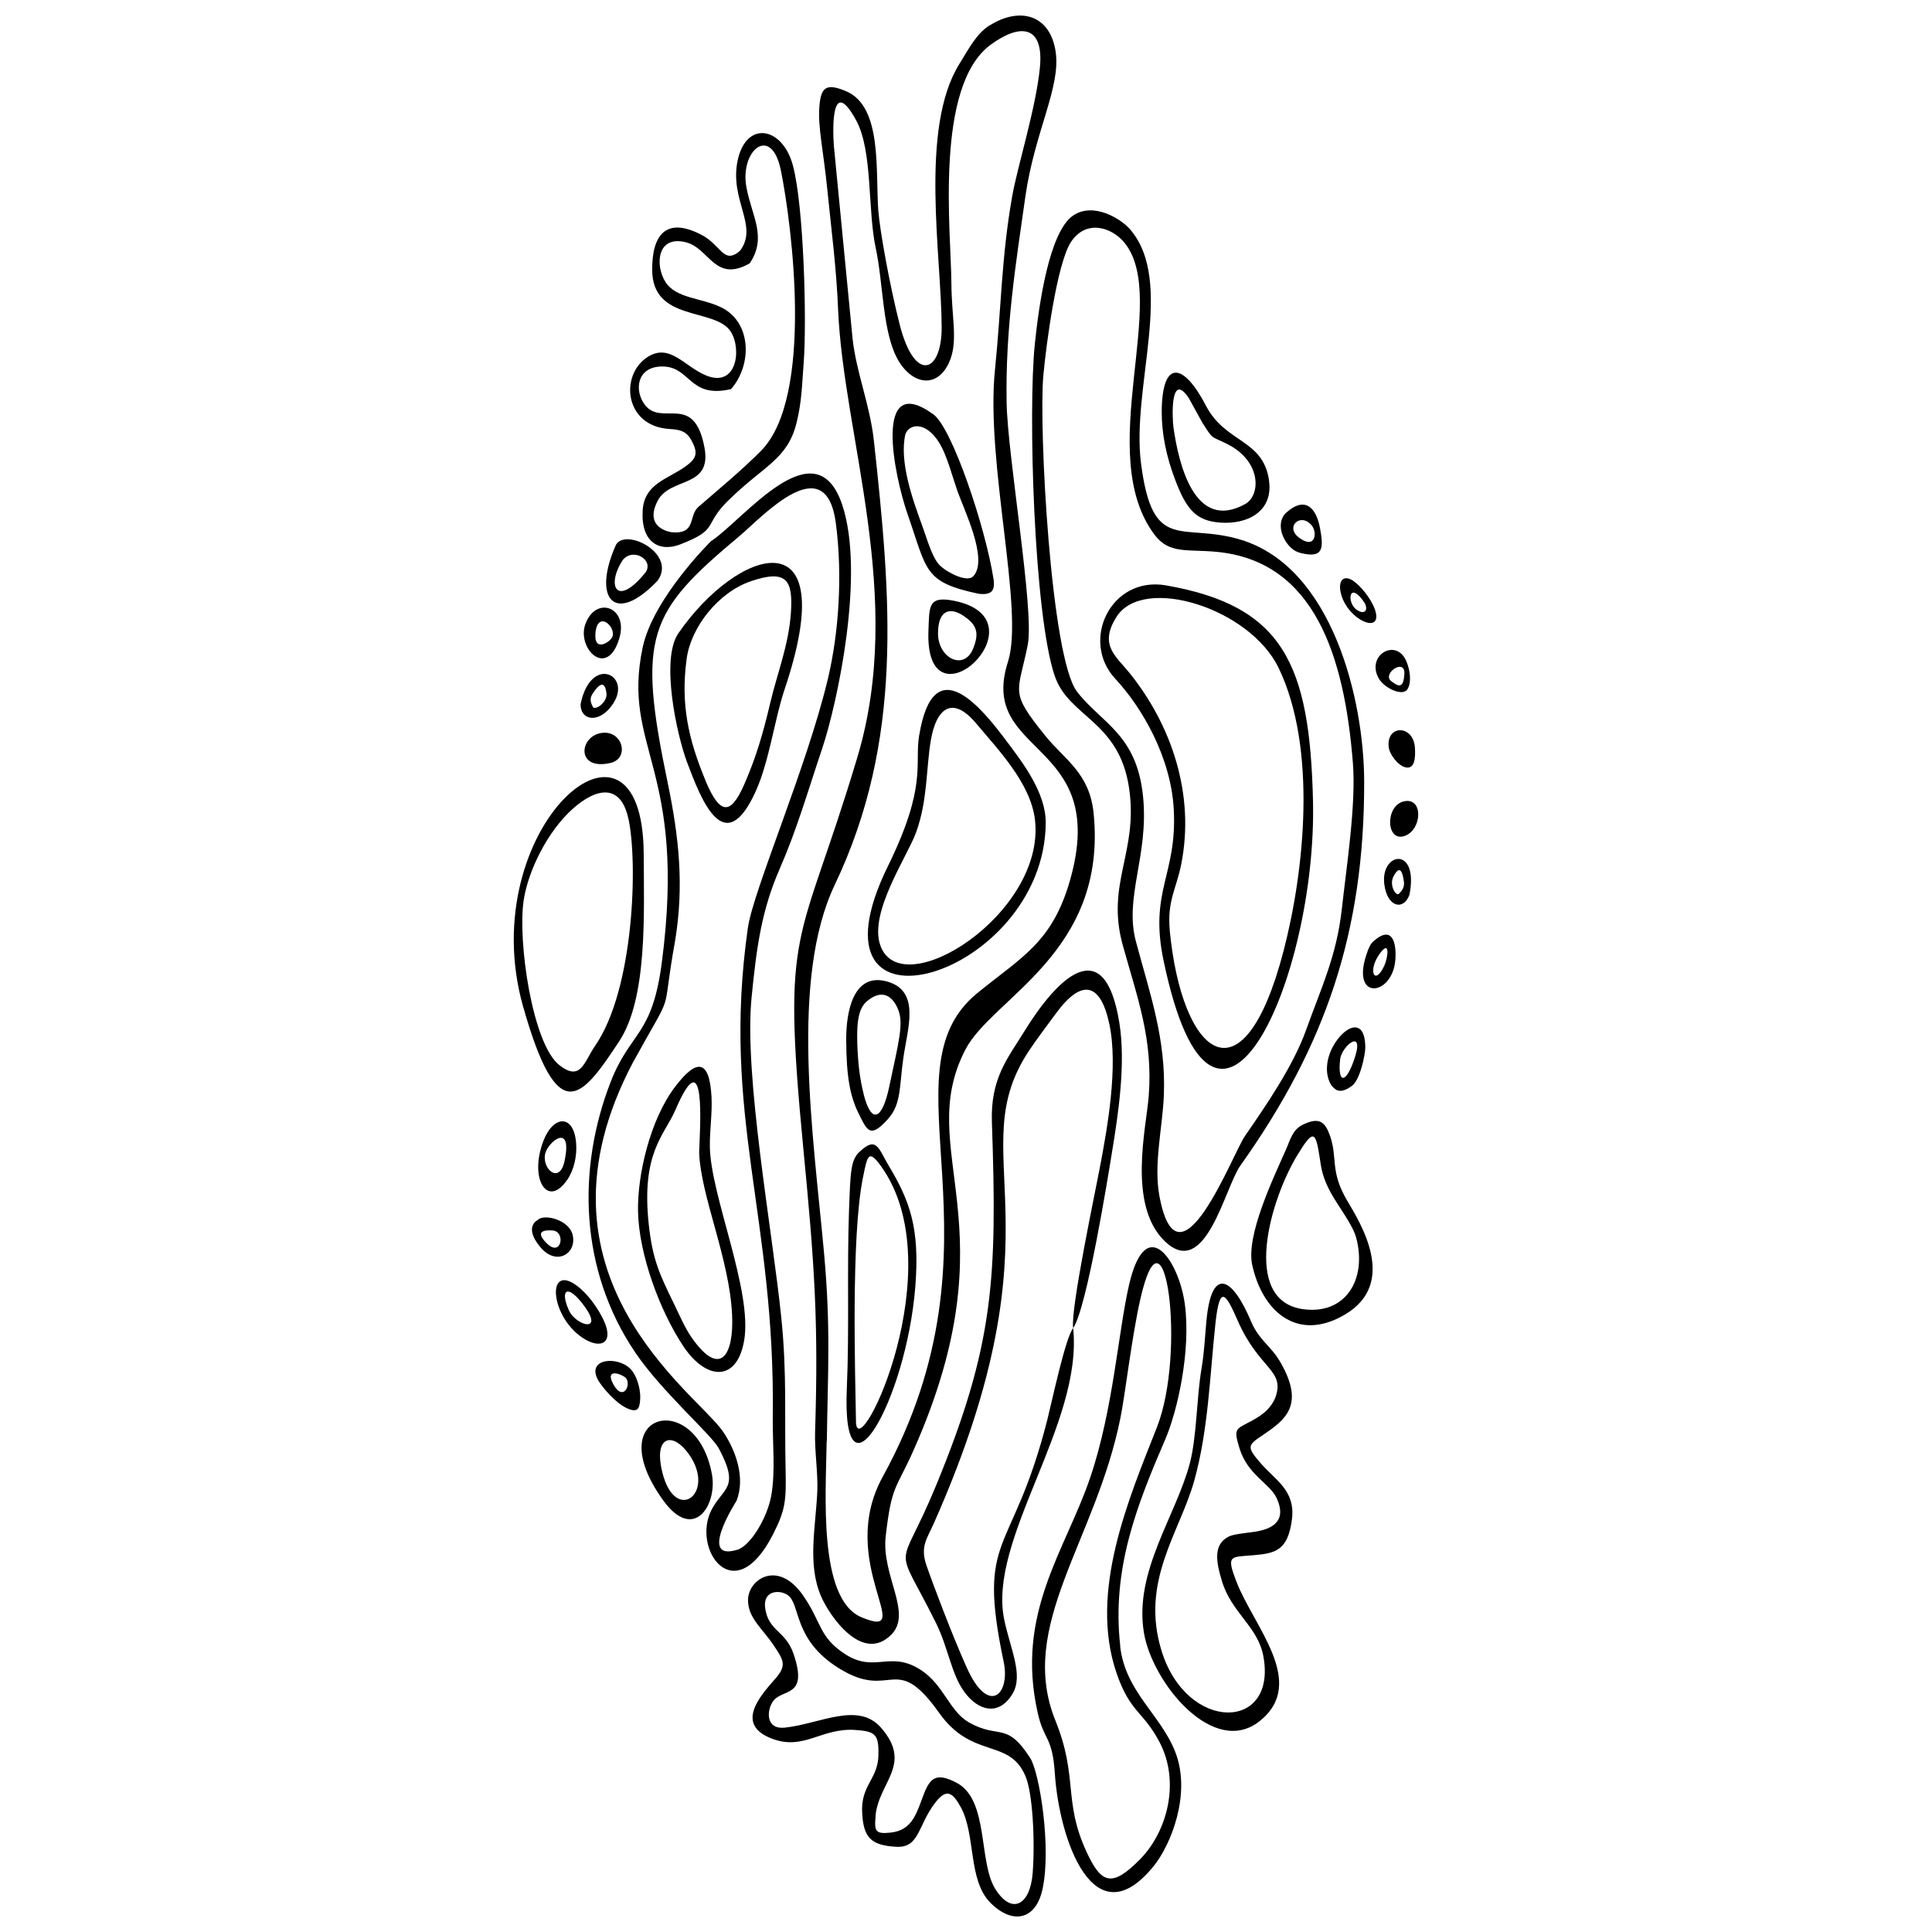 <?xml version="1.0" encoding="UTF-8"?>
<!-- Uploaded to: ICON Repo, www.iconrepo.com, Generator: ICON Repo Mixer Tools -->
<svg width="800px" height="800px" version="1.1" viewBox="144 144 512 512" xmlns="http://www.w3.org/2000/svg">
 <defs>
  <clipPath id="b">
   <path d="m354 148.09h81v431.91h-81z"/>
  </clipPath>
  <clipPath id="a">
   <path d="m342 561h80v90.902h-80z"/>
  </clipPath>
 </defs>
 <g clip-path="url(#b)">
  <path d="m363.12 526.05c0.254-18.992 1.078-30.18-0.781-50.438-2.856-31.004-9.008-72.137 2.875-97.113 18.293-38.426 14.93-75.965 10.383-117.62-1.035-9.559-4.633-18.039-5.648-27.047l-4.969-51.219c-0.34-4.609-0.656-18.758 5.922-6.703 4.422 8.141 2.981 23.664 5.18 33.859 2.051 9.496 1.734 22.672 6.07 29.902 3.934 6.578 10.828 7.379 13.746-0.57 1.902-5.18 0.273-11.422 0.234-19.922-0.062-13.512-4.609-52.363 10.445-63.359 8.035-5.859 14.086-4.926 13.008 6.07-1.035 10.68-5.941 26.203-7.316 33.984-2.898 16.18-2.918 29.84-4.59 46.102-2.539 24.66 7.824 63.738 3.445 77.379-8.102 25.25 27.09 20.387 16.473 57.82-4.758 16.75-12.922 20.43-24.723 30.113-25.59 21.043 9.473 65.434-24.953 128.09-12.5 22.754 9.559 43.523-5.606 37.219-11.59-4.82-9.41-33.012-9.242-46.547zm43.246-375.4c-3.469 2.156-5.285 5.688-8.164 10.363-10.594 17.109-4.672 50.902-4.652 69.809 0 12.117-7.168 14.699-11.102-0.738-2.644-10.34-5.285-24.953-5.688-30.285-0.781-10.594 1.102-27.535-8.523-31.617-5.394-2.285-6.727-1.016-7.106 4.231-0.402 5.309 1.121 11.738 2.137 22.016 1.121 11.125 2.391 20.684 2.832 31.488 1.438 34.09 17.848 76.262 5.098 118.81-15.418 51.453-20.152 43.102-14.297 103.77 2.941 30.473 4.039 45.742 3.109 74.844-0.168 5.074 0.762 10.742 0.594 15.629-0.359 9.367-2.75 19.434 0.992 28.086 2.242 5.18 10.996 17.977 18.695 10.047 5.539-5.711-2.769-15.648-1.566-26.012 1.586-13.766 2.688-12.18 7.422-22.859 26.457-59.699-0.234-79.031 13.66-106.02 7.125-13.832 37.75-25.715 34.008-62.727-1.059-10.574-7.613-14.125-12.625-20.281-9.855-12.141-7.422-11.273-4.82-24.34 1.797-9.074-5.371-50.016-5.606-64.207-0.34-19.73 2.453-36.82 4.969-54.562 2.473-17.277 9.473-29.035 8.016-38.469-1.523-9.875-9.602-11.801-17.363-6.957z" fill-rule="evenodd"/>
 </g>
 <path d="m321.87 285.03c-0.043-0.02-7.359-0.973-3.594-8.289 3.301-6.43 14.465-3.234 12.414-14.148-2.793-14.91-11.461-5.223-15.926-11.484-2.644-3.68-2.031-9.77 4.422-9.98 7.91-0.254 7.191 8.629 18.547 5.984 5.582-6.344 5.539-17.66-2.602-21.656-5.266-2.578-12.074-2.305-14.848-6.832-2.688-4.398-2.18-12.285 5.394-10.445 6.367 1.543 7.699 10.891 17.004 5.606 4.652-6.957 0.594-12.371-0.867-20.113-1.84-9.855 6.641-16.875 9.137-4.461 2.918 14.465 8.797 60.039-5.285 74.273-5.117 5.16-11.293 10.258-16.559 14.824-2.769 2.41-0.445 7.402-7.254 6.727zm17.531 269.66c-10.68 3.301-0.254-12.879-0.234-12.922 2.473-6.176-0.254-13.598-3.637-18.484-7.125-10.32-53.566-41.449-23.75-97.809 11.527-20.938 7.168-10.152 11.125-32.145 2.391-14.527 1.078-27.301-1.988-42.02-8.078-38.766-5.18-45.004 18.926-65.137 5.984-4.992 23.008-23.898 25.672-3.469 1.82 13.914 0.738 29.059-2.051 40.922-5.539 23.473-19.836 56.254-21.273 66.277-7.106 50.016 7.359 76.262 6.598 129.85-0.086 6.406 0.762 14.316-0.422 20.727-1.059 5.731-5.414 13.133-8.988 14.234zm-2.305-278.14c9.367-9.219 15.566-10.723 17.996-20.492 1.395-5.562 1.438-10.066 1.902-16.094 0.824-10.891 0.043-41.301-2.875-52.152-2.75-10.258-12.414-12.012-14.656-1.184-2.156 10.512 5.668 17.277 0.613 23.875-4.398 3.699-4.887-1.566-10.258-4.312-9.391-4.844-13.027 0.148-12.984 9.328 0.043 13.914 16.664 9.918 20.809 16.348 3.023 4.715 1.586 15.27-6.875 11.484-5.606-2.496-9.367-8.418-15.121-4.758-7.465 4.738-6.238 18.398 5.816 19.098 2.473 0.148 4.293 0.488 5.539 2.621 2.199 3.785 1.672 5.203-1.605 7.488-4.715 3.277-10.66 4.484-11.082 11.461-0.508 8.523 4.461 11.145 9.961 9.008 10.512-4.082 5.879-4.926 12.816-11.738zm-4.547 10.742s-15.438 15.121-18.23 28.273c-5.688 26.879 11.863 31.766 5.055 83.621-2.559 19.5-8.289 18.082-13.535 31.512-8.926 22.926-8.332 49.781 6.512 71.734 7.019 10.363 20.176 21.762 22.121 25.379 5.688 10.617 1.246 10.301-1.883 16.262-5.371 10.277 5.859 26.859 16.219 6.641 3.34-6.535 3.574-8.988 3.383-17.32-0.316-14.125 0.379-25.039-1.102-39.844-2.391-23.621-9.98-64.352-7.91-85.227 1.332-13.535 2.688-23.156 7.422-34.008 4.652-10.68 7.316-20.152 11.312-32.02 3.977-11.906 11.441-46.355 5.246-64.629-7.062-20.789-25.992 3.934-34.598 9.664z" fill-rule="evenodd"/>
 <path d="m451.25 460.91c-1.566-8.332 0.848-18.23 1.184-26.625 0.613-14.973-3.723-26.984-7.402-40.773-3.152-11.758 3.426-22.715 1.902-38.301-1.629-16.688-11.039-19.52-17.512-27.914-6.957-9.008-10.172-70.148-8.926-83.789 0.781-8.566 3.637-29.691 7.297-35.34 3.977-6.09 10.785-4.039 14.211 0.168 12.141 14.93-8.312 55.895 8.016 77.445 3.871 5.098 8.648 3.723 16.391 4.461 25.969 2.473 33.879 27.66 36.121 55.98 0.867 11.02-1.672 27.219-2.918 38.555-1.418 12.754-5.539 21.105-9.496 32.207-3.406 9.559-10.828 20.301-16.219 28.105-3.301 4.801-17.617 42.781-22.648 15.84zm-27.746-137.82c3.723 11.039 17.066 11.863 19.711 29.734 2.516 17.004-6.219 25.25-1.672 41.66 3.914 14.086 8.059 24.953 6.875 40.055-0.656 8.375-5.688 28.93 4.336 38.469 10.766 10.234 15.797-14.273 19.965-20.133 22.586-31.742 32.887-61.898 32.801-101.8-0.043-21.551-8.352-56.738-32.82-64.078-15.605-4.672-23.242 3.914-26.328-20.281-2.559-20.09 9.031-47.965-2.832-61.879-2.539-2.961-9.793-7.316-15.121-3.742-6.43 4.336-9.137 23.961-10.191 34.195-1.797 17.512-0.254 71.438 5.266 87.785z" fill-rule="evenodd"/>
 <path d="m400.18 585.9c-3.953-8.84-9.008-22.246-10.68-27.133-1.691-4.926 0.168-6.981 2.074-11.293 35.254-79.578 6.684-97.727 25.336-125.34 2.094-3.109 4.504-6.262 6.875-9.496 6.703-9.18 11.781-8.523 14.191 2.688 2.453 11.422-0.613 27.875-2.242 36.715-1.461 7.824-8.078 38.848-7.34 43.926 3.637-5.266 9.285-40.371 10.277-46.504 1.734-10.512 3.699-23.707 1.965-34.449-3.996-24.617-16.688-11.461-25.125 2.219-4.461 7.254-9.051 12.5-8.648 24.152 1.418 41.449 0.594 59.004-14.867 96.457-9.98 24.191-11.25 13.535 0.062 36.289 3.234 6.512 4.019 13.492 7.508 18.25 3.699 5.055 9.113 6.492 12.754 0.508 2.961-4.887-0.508-11.758-2.156-19.5-4.59-21.379 20.914-51.941 18.23-77.445-2.051 2.559-5.688 19.754-6.852 24.34-9.328 36.672-18.801 29.777-11.566 64.059 1.859 8.82-4.059 14.422-9.793 1.543z" fill-rule="evenodd"/>
 <path d="m431.92 634.69c-6.219-13.43-2.137-19.648-8.227-34.727-10.191-25.207 10.723-47.582 17.258-80.32 1.289-6.43 2.961-21.273 5.266-31.426 6.43-28.297 12.246 14.086 4.356 34.09-7.508 19.055-18.039 43.543-10.68 65.074 3.637 10.594 7.125 10.086 11.461 18.422 5.457 10.531 1.945 23.621-5.18 30.875-7.656 7.805-10.383 6.387-14.273-2.008zm8.965-54.434c-2.348-20.641 4.566-37.727 11.949-54.879 3.234-7.527 6.809-23.473 5.16-35.762-1.5-11.273-10.234-24.68-14.762-5.203-2.898 12.477-4.188 33.117-10.32 51.18-6.555 19.328-19.898 35.848-13.895 62.387 1.691 7.488 3.871 6.027 4.527 16.008 1.141 17.426 10.301 44.199 26.203 24.531 4.59-5.668 10.004-19.18 5.731-30.18-3.871-9.98-13.262-15.965-14.633-28.105z" fill-rule="evenodd"/>
 <g clip-path="url(#a)">
  <path d="m376.03 625.19c0.805-8.926 9.98-13.598 1.418-23.367-6.09-6.938-16.156-0.973-25.461 0.02-5.012 0.527-4.801-4.312-3.301-6.727 2.367-3.891 9.707-0.805 5.606-12.836-2.113-6.195-6.641-5.941-7.508-12.098-0.676-4.695 3.766-4.992 5.965-3.469 3.512 2.453 1.289 11.758 13.578 19.395 14.168 8.82 14.762-4.781 26.605 11.887 8.715 12.266 18.566 6.598 22.797 16.645 1.926 4.312 2.602 17.047 1.945 25.715-0.656 8.586-5.582 11.23-9.941 4.188-4.484-7.234-1.629-23.578-10.215-28.086-5.414-2.832-7.062-1.352-8.82 3.34-1.84 4.887-3.023 9.262-8.648 9.855-4.082 0.445-4.379-0.34-3.996-4.441zm0.762-15.965c-0.168 6.367-4.695 7.824-4.312 15.141 0.34 6.492 2.199 8.691 9.051 9.051 6.195 0.34 5.648-5.668 10.34-11.715 2.941-3.809 4.547-2.75 6.703 1.141 4.082 7.359 1.883 19.371 7.887 25.398 5.793 5.836 12.012 4.672 13.809-3.555 2.41-11.02-0.781-30.98-3.277-34.832-6.344-9.793-8.141-4.863-16.156-9.367-5.203-2.918-6.641-9.812-12.625-13.809-8.246-5.5-12.246 0.805-20.176-4.273-7.086-4.547-6.238-8.48-11.25-15.648-6.684-9.559-14.465-4.188-14.551 1.164-0.086 4.738 3.699 7.57 6.598 11.82 2.898 4.273 3.742 5.582 0.613 9.156-4.102 4.652-10.871 12.246-0.594 15.965 8.27 3.004 12.898-3.004 21.781-2.41 5.352 0.359 6.301 1.164 6.152 6.727z" fill-rule="evenodd"/>
 </g>
 <path d="m472.04 494.07c5.731 13.008 12.711 12.941 9.875 20.473-1.375 3.066-3.617 4.547-6.008 5.879-4.336 2.391-5.117 1.883-3.445 7.34 2.219 7.234 8.059 9.262 9.918 13.367 2.707 6.008-1.184 8.184-6.262 8.859-2.559 0.34-5.223 0.613-6.43 1.184-4.25 2.094-3.426 6.727-1.84 11.906 2.578 8.418 9.496 11.949 10.953 19.816 3.723 19.984-20.219 20.262-26.941-1.289-5.793-18.547 4.801-31.445 8.629-45.215 3.742-13.406 4.125-27.852 5.625-41.766 1.141-10.445 2.75-7.805 5.922-0.57zm4.207 62.07c5.754-0.488 9.074-1.246 10.129-9.496 0.973-7.633-4.356-10.363-8.184-14.762-4.019-4.609-3.531-4.863 0.613-7.676 5.859-3.977 11.102-7.887 4.441-19.328-2.41-4.168-5.648-5.773-7.719-10.723-4.801-11.461-10.445-15.016-11.82-0.02-0.402 4.312-0.551 8.207-1.312 12.688-1.289 7.633-1.227 17.871-3.066 24.914-3.699 14.086-14.867 28.719-12.18 44.941 2.199 13.281 18.484 33.223 30.727 23.391 12.648-10.172-1.605-24.977-6.195-36.883-2.793-7.211-1.629-6.512 4.566-7.043z" fill-rule="evenodd"/>
 <path d="m454 390.43c-0.719-7.57 1.734-10.934 3.004-17.234 3.766-18.609-2.539-37.074-13.727-50.926-3.574-4.422-8.141-7.379-3.34-14.867 7.062-11.02 35.273-2.285 42.93 13.641 10.234 21.273 6.809 53.82 1.289 74.969-10.766 41.281-26.965 27.938-30.18-5.582zm-0.973-91.297c-14.656-2.559-22.82 14.676-13.473 24.742 7.148 7.676 14.738 20.809 15.5 34.535 0.973 17.488-6.598 21.594-2.688 40.203 13.746 65.621 40.688 4.231 39.59-42.359-0.848-36.312-7.887-51.688-38.934-57.121z" fill-rule="evenodd"/>
 <path d="m372.86 433.85c-1.035-4.082-1.5-8.27-1.672-13.301-0.211-6.535 0.594-9.539 2.559-11.207 3.637-3.086 6.66-1.945 8.332 2.367 1.418 3.66 0.062 8.605-2.473 20.492-1.734 8.141-4.59 10.258-6.766 1.648zm-2.008 87.258c-0.191-12.395-1.375-49.379 1.859-65.137 1.164-5.711 1.418-7.633 4.887-2.75 18.969 26.711-5.984 78.902-6.746 67.887zm0.848-71.797c-2.285 2.219-2.328 5.414-2.707 15.629-0.551 15.5 0.105 31.488-0.57 46.82-1.461 33.328 15.734 3.406 18.145-26.754 1.246-15.734-1.5-22.84-7.191-32.336-2.559-4.273-3.086-7.781-7.676-3.34zm7.805-8.988c3.383-3.828 2.832-8.715 3.914-16.113 1.102-7.676 4.527-17.426-4.082-20.027-9.18-2.769-11.125 7.91-11.082 15.352 0.043 9.664 0.973 14.91 3.32 19.625 2.305 4.633 3.066 6.66 7.953 1.164z" fill-rule="evenodd"/>
 <path d="m310.55 360.99c2.496 11.527 1.543 45.172-8.859 60.188-2.918 4.231-3.742 9.559-9.453 5.098-7.168-5.606-11.102-32.926-9.453-43.734 1.207-7.887 6.387-18.379 13.133-24.32 6.07-5.352 12.562-6.766 14.613 2.769zm-27.895 49.848c9.199 32.422 15.395 24.34 25.398 9.18 7.57-11.484 6.598-33.711 6.535-49.699-0.211-45.617-45.383-6.957-31.934 40.539z" fill-rule="evenodd"/>
 <path d="m418.28 361.27c2.875 24.828-35.488 49.191-41.008 33.203-3.023-8.734 7.254-23.602 9.516-29.926 3.086-8.543 2.602-16.75 3.891-24.363 1.418-8.395 5.668-12.074 12.055-4.422 5.606 6.727 14.402 15.734 15.543 25.484zm-30.688-22.461c-1.289 7.781 2.219 13.301-8.27 34.703-24.152 49.211 41.578 29.543 41.809-11.484 0.043-8.035-6.301-16.156-10.023-21.148-7.019-9.434-19.668-25.125-23.496-2.074z" fill-rule="evenodd"/>
 <path d="m327.3 498.47c-1.777-2.539-3.109-5.688-4.695-8.965-3.723-7.633-5.668-11.566-6.684-21.105-2.031-19.012 4.168-23.516 7.062-30.242 8.332-19.414 6.473 5.352 6.301 11.25 0.379 11.566 8.078 28.105 8.734 43.184 0.465 10.363-3.066 16.812-10.723 5.879zm13.914 0.762c2.262-13.301-8.965-38.531-9.094-51.434-0.043-4.273 0.656-8.84 0.445-13.027-0.527-10.152-3.953-10.301-9.688-2.727-6.621 8.754-9.98 23.328-9.793 32.969 0.234 11.504 5.816 26.477 12.055 35.824 5.965 8.926 14.168 9.578 16.074-1.629z" fill-rule="evenodd"/>
 <path d="m330.96 350.84c-4.547-10.953-6.621-20.238-4.992-32.25 1.141-8.438 8.418-17.594 16.941-20.535 9.75-3.34 11.273-0.168 10.68 8.461-0.594 8.48-3.66 16.094-5.414 23.559-2.199 9.367-3.977 14.762-6.449 20.66-3.617 8.691-6.512 10.363-10.785 0.105zm13.43 2.602c3.488-7.848 4.926-18.992 7.488-26.605 15.84-47.012-12.539-37.664-28.125-14.973-4.738 6.914-0.422 26.859 2.367 34.262 3.68 9.727 9.875 26.117 18.273 7.316z" fill-rule="evenodd"/>
 <path d="m493.71 450.66c0.445 2.961 0.719 5.266 2.918 9.348 1.84 3.426 5.836 8.461 6.789 12.055 2.918 11.02-2.898 20.512-14.211 18.863-16.328-2.391-8.566-29.078-1.375-40.836 4.102-6.703 4.801-6.555 5.879 0.57zm-17.848 28.57c2.539 11.906 11.695 20.746 24.574 13.133 14.191-8.375 3.977-24.426 0.594-30.156-4.633-7.848-2.516-11.273-4.527-17.109-1.289-3.699-2.793-5.266-7.359-2.981-2.688 1.332-3.277 4.144-4.398 6.641-3.34 7.57-10.574 22.605-8.902 30.473z" fill-rule="evenodd"/>
 <path d="m383.94 259.06c1.141-3.086 6.195-3.488 9.77 3.742 1.5 3.047 2.769 7.676 3.871 10.891 1.734 5.16 8.5 18.527 4.356 23.008-1.777 1.926-7.633-1.438-9.094-3.086-1.945-2.219-3.258-7.062-4.422-10.234-2.559-6.957-6.152-17.066-4.484-24.301zm19.5 42.316c2.918 0.273 4.356-0.422 3.871-3.828-2.074-13.535-11.059-40.539-16.094-43.84-15.797-11.312-10.426 15.883-6.641 26.73 5.203 14.93 4.207 17.828 18.863 20.938z" fill-rule="evenodd"/>
 <path d="m458.97 249.37 3.617 6.555c3.023 4.781 2.219 3.531 6.578 5.711 9.219 4.59 8.965 13.621 4.844 15.926-13.473 7.508-17.66-10.766-19.012-20.176-0.359-2.496-0.91-15.102 3.953-8.035zm21.34 21.93c-1.605-11.02-11.527-9.793-16.727-19.793-5.836-11.273-11.59-12.52-11.715 1.438-0.043 5.898 1.246 12.18 3.555 18.168 3.004 8.016 5.625 10.914 11.926 11.379 7.254 0.551 14.148-2.961 12.941-11.207z" fill-rule="evenodd"/>
 <path d="m319.2 532.69c-1.523-8.121 3.172-9.199 7.34-3.34 7.656 10.723-4.336 19.309-7.34 3.34zm13.492 2.156c-4.019-22.902-29.965-16.875-12.965 6.727 8.102 11.25 14.359 1.27 12.965-6.727z" fill-rule="evenodd"/>
 <path d="m401.87 315.93c-2.434 5.922-9.262 2.496-9.285-4.019-0.02-6.367 3.258-7.043 6.703-4.738 3.637 2.41 4.293 4.59 2.578 8.754zm-4.906-12.688c-7.086-1.461-6.66 1.48-6.914 7.762-1.184 27.938 31.426-2.707 6.914-7.762z" fill-rule="evenodd"/>
 <path d="m315.14 295.6c-7.613 9.559-10.594 3.785-6.152-3.129 2.707-3.469 8.289-0.148 6.152 3.129zm3.152 2.262c5.098-7.191-8.523-14.043-11.059-9.473-6.344 14.148-0.465 21.57 11.059 9.473z" fill-rule="evenodd"/>
 <path d="m294.73 491.18c-2.305-5.223-0.488-6.832 3.32-2.094 6.809 8.48-1.395 6.43-3.32 2.094zm9.98 4.633c-0.867-3.086-4.293-8.523-7.973-11.188-8.184-5.922-6.832 8.965 2.305 14.316 3.766 2.199 6.894 1.289 5.668-3.129z" fill-rule="evenodd"/>
 <path d="m293.59 451.76c-1.312 6.113-5.941 2.094-5.141-1.902 0.656-3.258 7.445-8.691 5.141 1.902zm0.738 4.906c1.859-2.75 2.621-6.43 2.348-9.793-0.613-7.613-6.008-7.445-8.672-0.508-3.871 10.129 1.141 17.934 6.301 10.301z" fill-rule="evenodd"/>
 <path d="m502.62 425.49c-2.219 6.008-4.144 5.266-3.469-0.762 0.422-3.699 7.043-8.883 3.469 0.762zm-5.836 6.07c0.805 0.93 2.008 2.727 5.352 0.297 2.285-1.395 3.68-8.48 3.68-10.152 0.02-8.566-5.711-5.711-8.605-0.297-1.691 3.152-2.262 7.125-0.422 10.152z" fill-rule="evenodd"/>
 <path d="m306.64 511.02c-2.328-4.059 1.121-3.32 2.898-2.113 2.094 1.375-0.168 6.875-2.898 2.113zm7.019 3.699c0.148-3.172-1.207-6.492-2.434-7.781-3.32-3.68-12.055-3.066-8.672 2.898 0.973 1.648 4.398 5.879 7.551 7.34 2.812 1.312 3.426 0.234 3.555-2.453z" fill-rule="evenodd"/>
 <path d="m301.82 311.59c0.633-5.859 5.434-1.543 4.484 1.121-0.508 1.418-5.074 4.422-4.484-1.121zm-2.688-2.199c-2.348 6.406 5.773 14.699 9.008 3.723 2.434-8.184-6.195-11.398-9.008-3.723z" fill-rule="evenodd"/>
 <path d="m488.22 286.45c-3.785-2.875 0.527-6.766 3.426-3.172 1.5 1.859 0.973 6.492-3.426 3.172zm5.582-2.559c-0.887-4.738-3.574-8.734-8.859-4.102-2.051 1.797-1.945 4.969-0.234 7.656 1.184 1.84 2.496 2.75 4.059 3.129 6.113 1.5 5.984-1.5 5.035-6.684z" fill-rule="evenodd"/>
 <path d="m510.89 399.84c-2.539 5.582-4.504 1.543-1.375-2.918 3.023-4.312 2.285 0.953 1.375 2.918zm2.898-1.48c0.316-4.336-0.699-9.367-5.754-4.969-0.887 0.762-1.395 1.945-2.031 3.934-3.809 12.035 7.062 10.531 7.781 1.035z" fill-rule="evenodd"/>
 <path d="m290.48 470.09c3.512 0.273 2.305 7.34-1.648 3.34-3.129-3.152-0.656-3.512 1.648-3.34zm5.266 1.121c-0.992-3.996-7.613-5.625-9.262-3.891-0.043 0.043-3.828 1.777 0.738 7.211 4.293 5.117 9.75 1.605 8.523-3.32z" fill-rule="evenodd"/>
 <path d="m305.79 346.19c5.223-1.207 3.191-8.988-2.621-7.91-5.711 1.059-6.492 10.004 2.621 7.91z" fill-rule="evenodd"/>
 <path d="m301.06 331.2c-0.805-1.461-0.613-2.434-0.043-3.301 1.395-2.199 3.215-4.082 3.699-0.211 0.34 2.578-3.34 4.863-3.66 3.512zm5.477-0.805c4.926-7.633-6.008-12.941-8.672 0.211-0.043 4.527 5.16 5.223 8.672-0.211z" fill-rule="evenodd"/>
 <path d="m514.84 380.74c1.141-1.121 1.332-2.094 1.207-3.086-0.316-2.473-1.059-4.758-2.812-1.27-1.164 2.328 0.887 5.519 1.605 4.356zm-3.977-2.348c-1.141-8.586 9.219-10.363 6.66 2.727-1.543 4.25-5.859 3.383-6.66-2.727z" fill-rule="evenodd"/>
 <path d="m516.34 365.5c4.547-1.691 4.906-10.277-0.273-9.137-5.074 1.121-4.801 11.02 0.273 9.137z" fill-rule="evenodd"/>
 <path d="m503.57 305.62c2.199 1.461 3.023-0.02 2.113-1.777-4.231-6.387-4.906-0.062-2.113 1.777zm-0.973-7.699c1.883 1.246 4.801 4.695 5.816 7.738 2.219 6.766-7.488 2.664-9.113-4.609-0.676-3.004 0.613-4.906 3.32-3.129z" fill-rule="evenodd"/>
 <path d="m516.47 347.35c-2.008-0.465-4.273-3.445-4.461-5.477-0.57-5.859 6.535-5.836 6.957 0.234 0.168 2.473 0.043 5.836-2.473 5.246z" fill-rule="evenodd"/>
 <path d="m512.73 324.55c-2.644-1.988 3.68-6.301 3.445-1.988-0.234 4.168-1.691 3.301-3.445 1.988zm-3.32-0.719c1.461 2.539 6.238 4.758 7.527 2.898 1.438-2.074 0.527-6.598-0.867-8.648-3.109-4.527-9.941 0-6.66 5.754z" fill-rule="evenodd"/>
</svg>